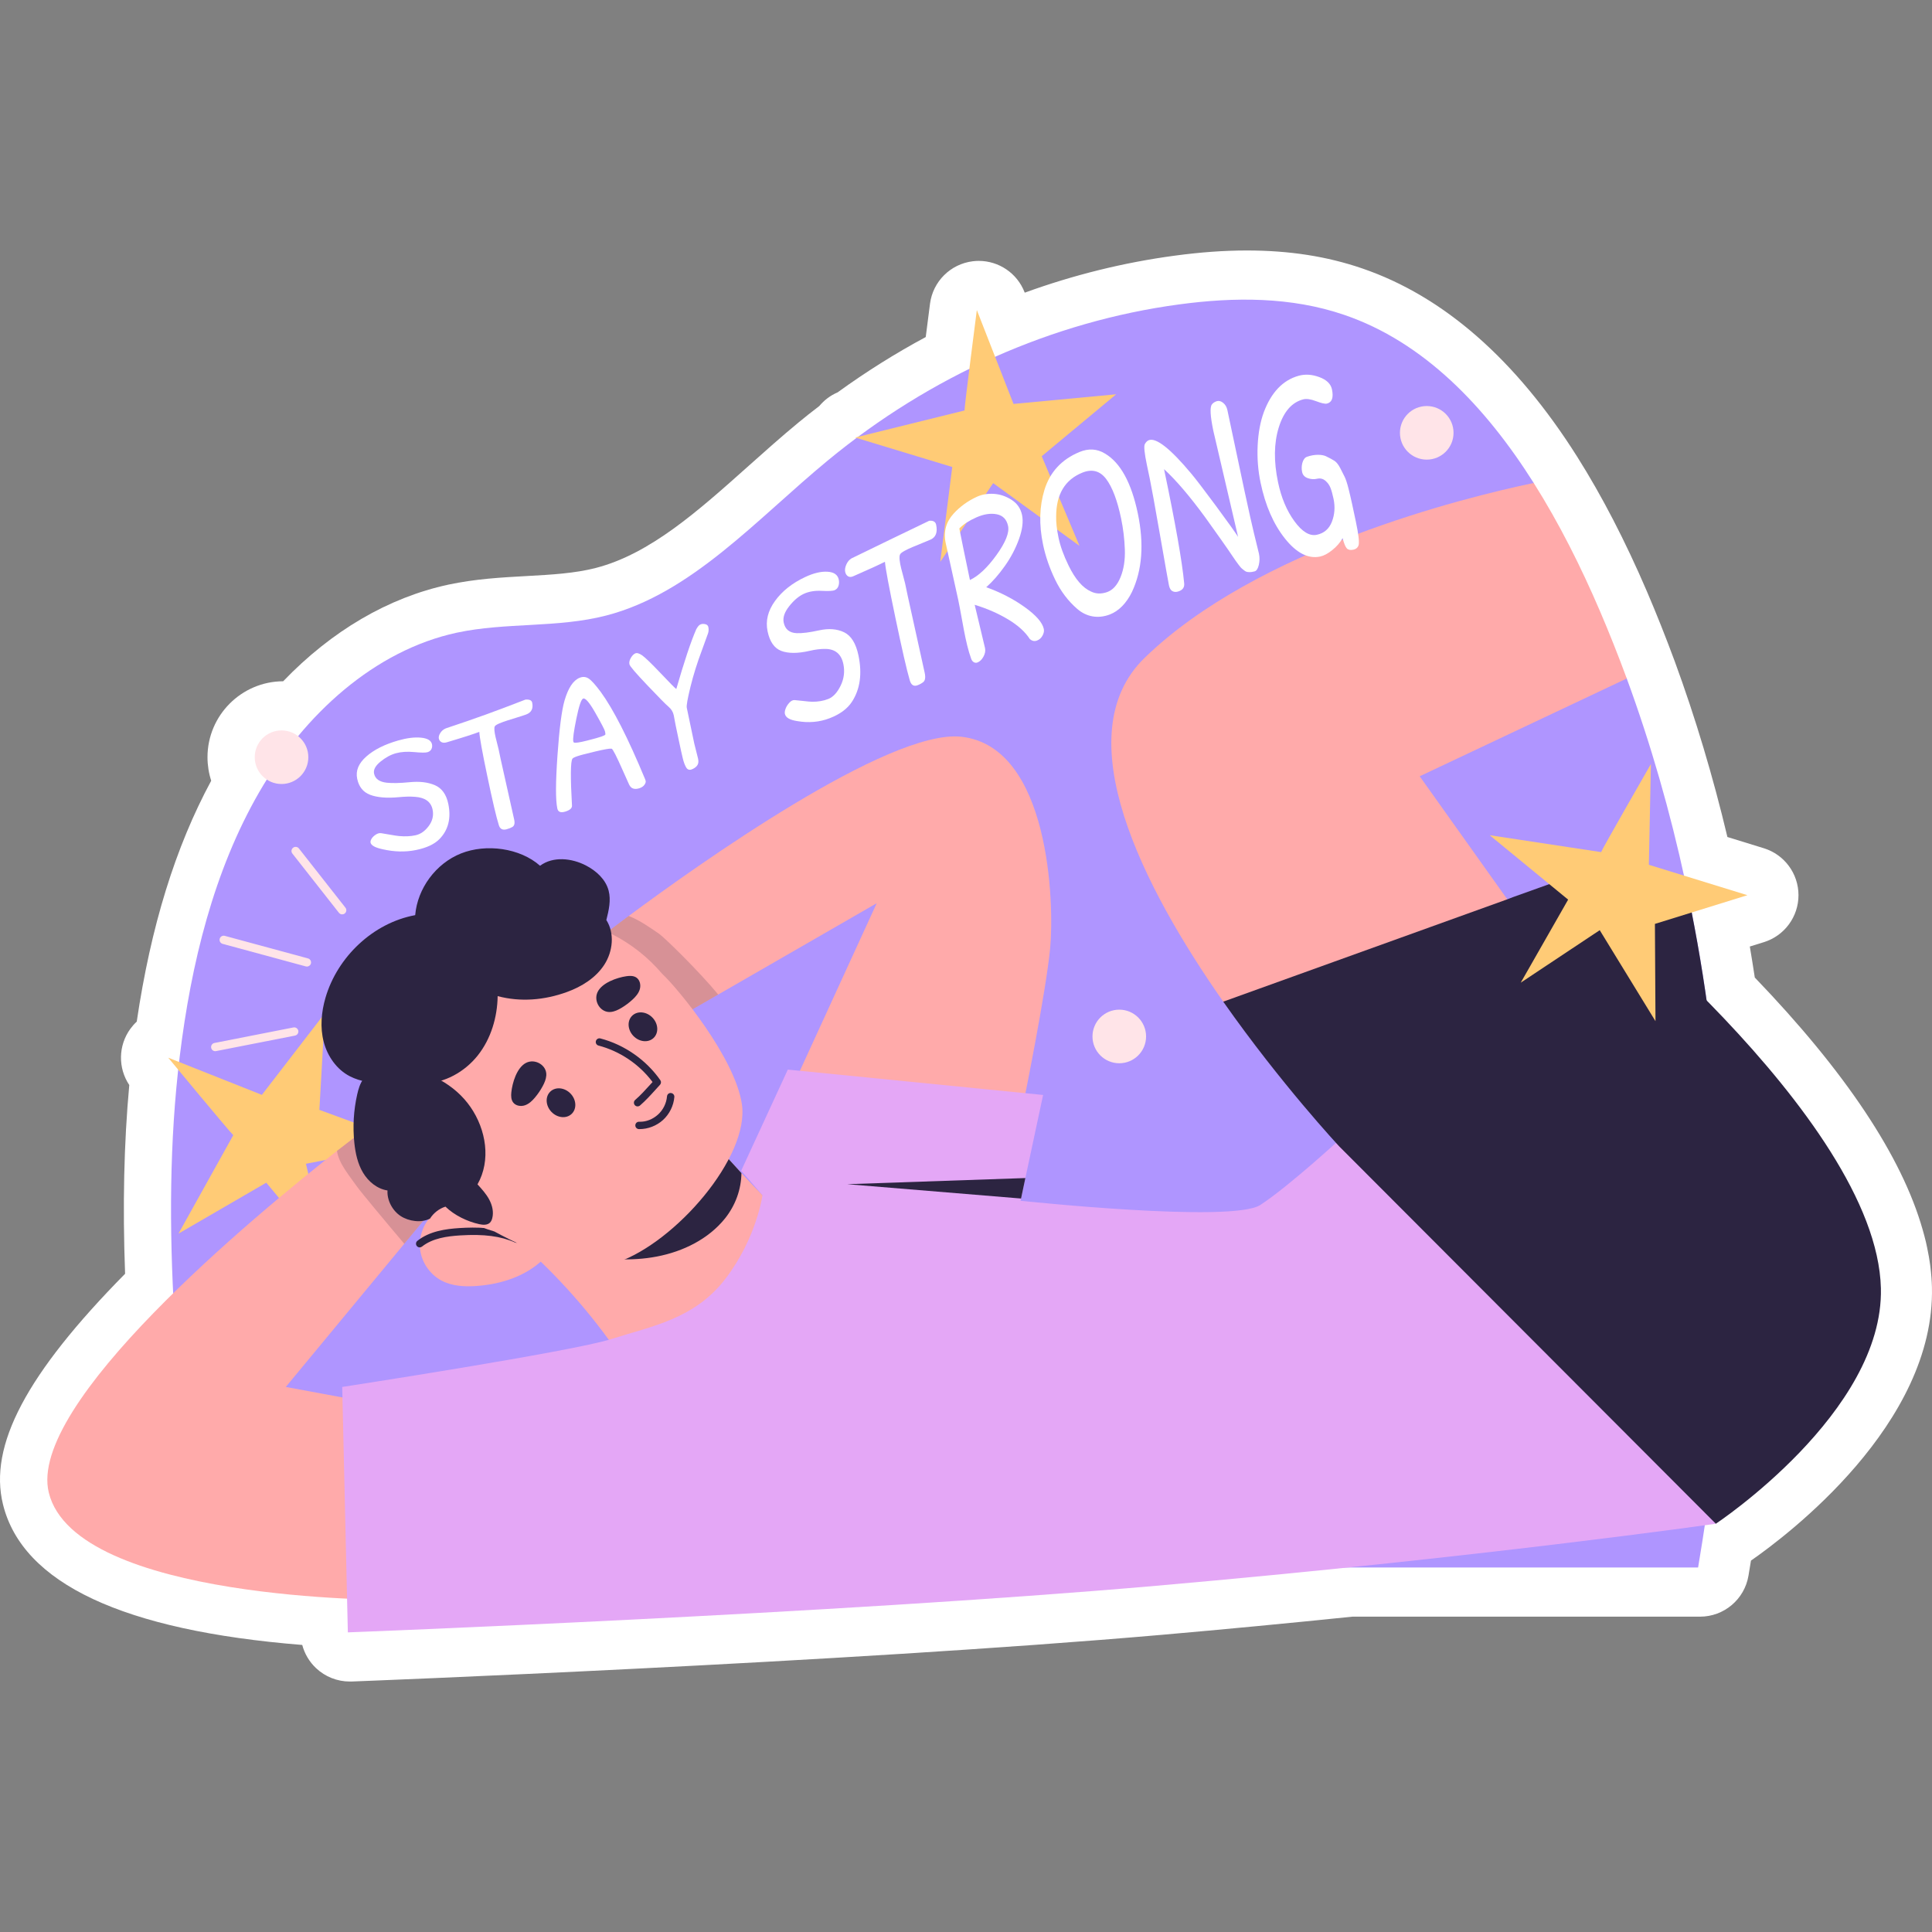 <?xml version="1.0" encoding="UTF-8"?>
<!-- Generator: Adobe Illustrator 25.2.3, SVG Export Plug-In . SVG Version: 6.00 Build 0)  -->
<svg xmlns="http://www.w3.org/2000/svg" xmlns:xlink="http://www.w3.org/1999/xlink" version="1.1" id="Capa_1" x="0px" y="0px" viewBox="0 0 512 512" style="enable-background:new 0 0 512 512;" xml:space="preserve" width="512" height="512">
<rect x="0" y="0" width="512" height="512" fill="#808080" stroke="none"/>
<g>
	<g>
		<path style="fill:#FFFFFF;" d="M92.69,445.621c-3.312,0-6.505-1.261-8.926-3.538c-1.787-1.684-3.049-3.821-3.666-6.155    c-47.475-3.806-74.132-16.311-79.303-37.23c-3.846-15.592,6.157-34.57,32.356-61.138c-0.672-18.091-0.307-34.555,1.109-50.015    c-3.008-4.493-2.945-10.446,0.286-14.898c0.509-0.698,1.075-1.336,1.692-1.906c3.736-25.249,10.223-46.226,19.735-63.843    c-0.645-1.982-0.984-4.081-0.984-6.229c0-11.076,8.989-20.089,20.055-20.129c12.859-13.374,27.857-22.171,43.773-25.605    c7.154-1.529,14.034-1.908,20.689-2.275c6.581-0.363,12.797-0.706,18.397-2.15c14.368-3.717,27.045-15.04,40.466-27.028    c4.276-3.819,8.695-7.766,13.219-11.496c1.711-1.414,3.513-2.841,5.54-4.391c1.293-1.55,2.949-2.801,4.855-3.619    c7.482-5.424,15.306-10.334,23.348-14.655c0.619-4.87,1.132-8.829,1.132-8.829c0.763-5.9,5.43-10.533,11.334-11.256    c0.534-0.066,1.065-0.098,1.59-0.098c5.307,0,10.158,3.244,12.127,8.286l0.053,0.136c12.959-4.711,26.261-7.997,39.696-9.802    c6.867-0.929,13.149-1.38,19.198-1.38c11.228,0,21.221,1.556,30.55,4.758c21.532,7.359,40.701,24.149,56.961,49.898    c6.541,10.355,12.759,22.366,18.479,35.699c2.495,5.816,4.98,12.06,7.385,18.558c5.449,14.858,10.128,30.469,13.946,46.521    l9.649,2.975c5.457,1.683,9.182,6.725,9.187,12.435c0.004,5.712-3.71,10.76-9.166,12.454l-3.732,1.158    c0.46,2.708,0.899,5.449,1.319,8.216c24.013,24.967,38.971,47.426,44.477,66.792c0.316,1.09,0.621,2.235,0.891,3.375    c0.102,0.441,0.322,1.499,0.322,1.499c0.339,1.607,0.598,3.093,0.784,4.499l0.074,0.628c0.225,1.838,0.356,3.564,0.397,5.222    c0.897,36.304-38.373,65.846-47.958,72.508c-0.214,1.334-0.435,2.665-0.659,3.995c-1.056,6.269-6.486,10.859-12.844,10.859h-92.12    c-16.97,1.745-33.929,3.363-50.42,4.804c-84.932,7.406-213.51,12.333-214.8,12.382C93.018,445.619,92.853,445.621,92.69,445.621z"/>
	</g>
	<g>
		<g>
			<path style="fill:#AF95FF;" d="M452.21,401.282c-0.659,4.743-1.405,9.442-2.196,14.119H54.414     c-0.329,0.747-0.681,1.493-1.01,2.24c-5.973-44.839-11.265-92.752-5.775-137.678c3.008-24.615,9.025-49.187,21.058-70.025     c12.033-20.816,30.698-37.593,52.37-42.27c13.043-2.789,26.657-1.208,39.591-4.545c22.661-5.863,39.964-25.626,58.717-41.084     c27.206-22.463,59.617-36.868,93.125-41.369c14.624-1.976,29.71-2.042,43.785,2.789c20.948,7.158,37.307,24.154,50.175,44.531     l7.279,31.876l17.38,19.945c6.346,17.303,11.506,35.265,15.481,53.666c2.394,10.957,4.348,22.046,5.907,33.245     c0.79,5.643,1.449,11.331,2.042,17.018C458.468,322.913,457.568,362.877,452.21,401.282z"/>
		</g>
		<g>
			<path style="fill:#FFCB76;" d="M61.825,300.83c-0.711-0.575-17.244-20.531-17.244-20.531l24.824,9.853l16.687-21.647     l-1.451,25.625l24.201,8.879l-27.76,5.402l5.705,24.479l-16.222-19.469l-23.265,13.504L61.825,300.83z"/>
		</g>
		<g>
			<path style="fill:#FFCB76;" d="M255.612,108.779c-0.064-0.912,3.26-26.613,3.26-26.613l9.719,24.877l27.212-2.554l-19.734,16.411     l10.006,23.757l-22.88-16.622l-14.016,20.865l3.18-25.142l-25.742-7.81L255.612,108.779z"/>
		</g>
		<g>
			<path style="fill:#2C2441;" d="M454.538,283.739l-26.174-33.728l18.225-16.535c2.394,10.957,4.348,22.046,5.907,33.245     C453.286,272.365,453.945,278.052,454.538,283.739z"/>
		</g>
		<g>
			<g>
				<path style="fill:#FFAAAA;" d="M107.136,329.61l-31.4,37.944l26.152,4.853l1.866,51.58c0,0-83.705,0.373-90.82-28.414      c-5.797-23.473,54.149-73.099,76.371-90.578c5.006-3.909,8.103-6.214,8.103-6.214l17.94,20.926L107.136,329.61z"/>
			</g>
			<g style="opacity:0.19;">
				<path style="fill:#2C2441;" d="M115.348,319.707l-8.212,9.903c-4.589-5.402-11.66-13.9-12.494-15.107      c-1.976-2.833-4.897-6.192-5.336-9.508c5.006-3.909,8.103-6.214,8.103-6.214L115.348,319.707z"/>
			</g>
			<g>
				<path style="fill:#FFAAAA;" d="M278.3,251.307c-1.12,11.594-6.719,39.261-6.719,39.261l-59.792-6.368l20.553-44.839      l-42.006,24.198l-11.813,6.807l-18.313-22.793c0,0,2.371-1.845,6.39-4.831h0.022c18.006-13.373,68.905-49.626,88.141-47.496      C278.3,197.86,279.42,239.735,278.3,251.307z"/>
			</g>
			<g style="opacity:0.19;">
				<path style="fill:#2C2441;" d="M190.335,263.559l-11.813,6.807l-18.313-22.793c0,0,2.371-1.845,6.39-4.831h0.022      c2.986,1.142,5.995,3.338,8.015,4.699C175.975,248.342,185.219,257.345,190.335,263.559z"/>
			</g>
			<g>
				<g>
					<path style="fill:#FFAAAA;" d="M208.473,323.11c-7.729,18.313-24.769,32.037-44.268,36.012       c-7.51-11.023-16.425-21.08-26.438-29.885c1.669-5.402,6.544-13.768,11.089-17.149c4.546-3.382,9.772-5.731,14.998-7.927       c6.631-2.811,13.768-4.611,20.575-7.005c2.679,3.206,5.424,6.368,8.19,9.486c1.296,1.427,2.591,2.833,3.865,4.238       C200.392,315.074,204.367,319.158,208.473,323.11z"/>
				</g>
				<g>
					<path style="fill:#2C2441;" d="M196.484,310.879c-0.044,4.304-1.581,8.542-4.326,11.989       c-4.414,5.511-11.155,8.805-18.072,10.123c-6.917,1.339-13.724,0.702-20.707-0.264c15.459-4.106,29.468-13.46,39.24-26.086       C193.915,308.069,195.21,309.474,196.484,310.879z"/>
				</g>
			</g>
			<g>
				<g>
					<g>
						<path style="fill:#FFAAAA;" d="M114.072,322.525c-2.225,2.445-3.232,5.948-2.645,9.202c0.587,3.254,2.754,6.184,5.693,7.698        c2.799,1.442,6.084,1.596,9.224,1.369c6.354-0.46,12.805-2.497,17.429-6.88c1.585-1.503,2.999-3.455,2.937-5.639        c-0.082-2.87-2.617-5.016-5.077-6.496C133.317,316.779,121.565,314.29,114.072,322.525z"/>
					</g>
					<g>
						<path style="fill:#2C2441;" d="M111.222,330.573c-0.288,0-0.573-0.126-0.765-0.369c-0.336-0.422-0.266-1.037,0.156-1.373        c3.229-2.571,7.489-3.155,11.229-3.388c4.086-0.253,10.129-0.319,15.447,2.046c0.493,0.219,0.714,0.797,0.495,1.29        c-0.221,0.492-0.798,0.712-1.29,0.495c-3.799-1.69-8.275-2.271-14.531-1.881c-3.436,0.213-7.327,0.732-10.132,2.966        C111.649,330.503,111.435,330.573,111.222,330.573z"/>
					</g>
				</g>
				<g>
					<path style="fill:#FFAAAA;" d="M196.601,292.558c-1.863-12.261-16.794-30.446-21.141-34.512       c-7.298-8.588-17.941-14.304-30.083-14.967c-23.469-1.283-43.534,16.703-44.816,40.171       c-1.099,20.1,11.955,37.662,30.463,43.108c9.933,5.412,23.633,11.222,32.55,8.176       C178.937,329.284,198.733,306.591,196.601,292.558z"/>
				</g>
			</g>
			<g>
				<path style="fill:#E4A7F6;" d="M454.714,403.807c0,0-62.779,8.959-148.372,16.447c-85.593,7.466-214.159,12.341-214.159,12.341      l-1.493-65.04c0,0,60.912-9.354,71.386-12.714c10.452-3.36,22.046-5.226,30.259-16.073c8.234-10.826,9.727-22.046,9.727-22.046      l-5.643-6.456l12.362-26.811l67.654,6.719l-4.699,22.024l-1.142,5.424l-0.132,0.593c0,0,56.06,5.973,63.525,1.12      c7.488-4.853,21.695-17.94,21.695-17.94s52.7,46.354,65.765,60.934C434.534,376.886,454.714,403.807,454.714,403.807z"/>
			</g>
			<g>
				<path style="fill:#2C2441;" d="M113.951,322.948c0.937-1.495,2.416-2.642,4.097-3.177c2.33,2.278,5.798,3.96,8.983,4.65      c0.968,0.209,2.111,0.288,2.816-0.407c0.319-0.315,0.496-0.747,0.607-1.181c0.425-1.65,0.002-3.427-0.801-4.929      c-0.803-1.503-1.963-2.78-3.11-4.04c3.612-6.361,2.3-14.473-1.857-20.492c-4.157-6.019-11.248-9.689-18.522-10.466      c-3.6-0.384-7.761,0.143-9.895,3.068c-0.868,1.19-1.289,2.644-1.613,4.082c-0.948,4.204-1.202,8.564-0.748,12.85      c0.29,2.742,0.89,5.51,2.306,7.876c1.416,2.366,3.751,4.295,6.478,4.703c-0.167,2.59,1.308,5.354,3.48,6.776      C108.343,323.681,111.644,324.138,113.951,322.948z"/>
			</g>
			<g>
				<path style="fill:#2C2441;" d="M112.156,287.142c5.615-0.059,10.997-3.064,14.481-7.467c3.484-4.404,5.158-10.078,5.248-15.692      c6.086,1.62,12.416,1.062,18.337-1.082c3.923-1.421,7.665-3.747,9.932-7.25c2.267-3.503,2.779-8.316,0.535-11.834      c0.646-2.551,1.27-5.264,0.598-7.808c-0.785-2.972-3.27-5.232-5.999-6.646c-3.798-1.968-8.737-2.485-12.166,0.072      c-5.346-4.736-14.333-5.907-20.965-3.258c-6.632,2.649-11.515,9.229-12.127,16.344c-11.121,2.048-20.605,11.034-23.773,21.889      c-1.104,3.784-1.464,7.858-0.474,11.674c0.99,3.816,3.434,7.342,6.941,9.142C98.399,288.141,105.784,286.805,112.156,287.142z"/>
			</g>
			<g>
				<polygon style="fill:#2C2441;" points="271.735,312.197 270.593,317.621 224.525,313.822     "/>
			</g>
			<g>
				<path style="fill:#FFAAAA;" d="M399.445,238.329l-23.21-32.608l54.873-25.911c-2.24-6.06-4.611-12.055-7.136-17.94      c-4.985-11.616-10.782-23.21-17.523-33.882c-19.016,3.996-73.384,17.501-103.094,46.332      c-21.168,20.509-0.351,60.891,20.817,91.127l51.406,0.437L399.445,238.329z"/>
			</g>
			<g>
				<path style="fill:#2C2441;" d="M498.455,341.379c0.812,32.916-43.741,62.428-43.741,62.428l-99.779-99.976      c0,0-15.459-16.557-30.764-38.383l75.273-27.118l1.456-0.565l15.137-5.419C416.037,232.344,497.335,295.97,498.455,341.379z"/>
			</g>
			<g>
				<g>
					<g>
						<g>
							<g>
								<path style="fill:#2C2441;" d="M151.197,289.807c1.565,1.629,1.702,4.036,0.306,5.378c-1.396,1.342-3.796,1.109-5.361-0.52          c-1.565-1.628-1.702-4.036-0.306-5.377C147.231,287.946,149.631,288.179,151.197,289.807z"/>
							</g>
							<g>
								<path style="fill:#2C2441;" d="M172.911,269.682c1.565,1.628,1.702,4.036,0.306,5.377c-1.396,1.341-3.796,1.109-5.361-0.52          c-1.565-1.629-1.702-4.036-0.306-5.378C168.946,267.821,171.346,268.054,172.911,269.682z"/>
							</g>
						</g>
					</g>
					<g>
						<path style="fill:#2C2441;" d="M169.444,299.227c-0.037,0-0.073,0-0.109,0c-0.54-0.007-0.972-0.45-0.966-0.989        c0.007-0.54,0.411-0.962,0.989-0.966c1.864,0.086,3.663-0.671,5.022-1.904c1.358-1.232,2.226-2.986,2.382-4.813        c0.046-0.538,0.499-0.963,1.056-0.891c0.537,0.046,0.936,0.518,0.891,1.056c-0.196,2.313-1.296,4.535-3.016,6.096        C174,298.352,171.728,299.227,169.444,299.227z"/>
					</g>
				</g>
				<g>
					<path style="fill:#2C2441;" d="M168.969,293.209c-0.273,0-0.547-0.116-0.74-0.339c-0.352-0.409-0.306-1.026,0.102-1.378       c1.389-1.198,2.717-2.664,4.001-4.083l0.604-0.663c-3.492-4.685-8.668-8.185-14.319-9.656c-0.523-0.136-0.835-0.67-0.7-1.192       c0.136-0.523,0.673-0.835,1.192-0.7c6.345,1.653,12.134,5.684,15.884,11.061c0.263,0.376,0.228,0.885-0.084,1.222l-1.129,1.238       c-1.324,1.463-2.694,2.976-4.174,4.252C169.423,293.13,169.196,293.209,168.969,293.209z"/>
				</g>
				<g>
					<path style="fill:#2C2441;" d="M135.504,289.509c-0.093,0.915-0.068,1.914,0.485,2.648c0.691,0.916,2.045,1.126,3.131,0.755       c1.085-0.372,1.945-1.208,2.681-2.089c0.766-0.918,1.439-1.912,2.008-2.963c0.484-0.895,0.898-1.854,0.966-2.869       c0.182-2.732-3.014-4.546-5.385-3.314C136.929,282.955,135.759,287.013,135.504,289.509z"/>
				</g>
				<g>
					<path style="fill:#2C2441;" d="M165.986,258.707c0.909-0.136,1.909-0.157,2.668,0.361c0.947,0.648,1.22,1.99,0.9,3.092       c-0.321,1.102-1.117,2-1.962,2.775c-0.881,0.807-1.843,1.527-2.867,2.144c-0.871,0.525-1.811,0.983-2.821,1.098       c-2.721,0.309-4.681-2.799-3.561-5.225C159.505,260.435,163.505,259.078,165.986,258.707z"/>
				</g>
			</g>
		</g>
		<g>
			<g>
				<path style="fill:#FFFFFF;" d="M105.529,196.235c2.291-0.655,4.3-0.911,6.036-0.746c1.736,0.167,2.708,0.753,2.918,1.757      c0.093,0.444,0.043,0.868-0.154,1.272c-0.195,0.403-0.549,0.678-1.059,0.827c-0.51,0.149-1.68,0.138-3.509-0.038      c-1.831-0.175-3.444-0.069-4.839,0.313c-1.395,0.382-2.761,1.131-4.1,2.227c-1.34,1.099-1.905,2.145-1.691,3.166      c0.291,1.391,1.415,2.2,3.366,2.413c1.451,0.159,3.48,0.119,6.078-0.138c2.6-0.256,4.82-0.002,6.668,0.793      c1.848,0.796,3.034,2.442,3.556,4.934c0.795,3.795,0.018,6.949-2.354,9.362c-1.326,1.346-3.391,2.314-6.204,2.89      s-5.752,0.496-8.812-0.199c-1.995-0.423-3.071-1.016-3.229-1.773c-0.059-0.281,0.029-0.617,0.263-1.011      c0.236-0.394,0.6-0.755,1.09-1.084c0.492-0.329,0.978-0.462,1.46-0.396c0.48,0.068,1.264,0.2,2.351,0.396      c1.088,0.196,1.88,0.316,2.375,0.362c1.6,0.149,3.061,0.08,4.385-0.207c1.32-0.286,2.487-1.098,3.493-2.447      c1.006-1.351,1.345-2.815,1.019-4.372c-0.43-2.052-1.973-3.17-4.629-3.366c-1.294-0.107-2.735-0.064-4.297,0.088      c-3.24,0.316-5.813,0.069-7.641-0.63c-1.828-0.7-2.965-2.115-3.412-4.246c-0.447-2.132,0.36-4.07,2.408-5.887      C99.11,198.679,101.933,197.262,105.529,196.235z"/>
				<path style="fill:#FFFFFF;" d="M118.139,193.025c8.486-2.828,12.704-4.368,21.101-7.62c1.064-0.09,1.662,0.178,1.795,0.812      c0.331,1.58-0.215,2.632-1.639,3.147c-2.604,0.942-7.72,2.189-8.259,3.108c-0.525,0.894,0.712,4.732,0.993,6.072      c0.281,1.339,0.46,2.194,0.537,2.563c1.444,6.46,2.166,9.692,3.612,16.158c0.2,0.955,0.025,1.587-0.5,1.895      c-0.397,0.233-0.917,0.443-1.553,0.613c-1.028,0.274-1.708-0.088-2.016-1.061c-0.717-2.269-1.728-6.643-3.073-13.06      c-1.345-6.418-2.051-10.315-2.115-11.696c-0.727,0.273-1.808,0.646-3.243,1.109c-1.435,0.463-3.243,1.008-5.371,1.65      c-0.559,0.169-1.031,0.157-1.408-0.043c-0.378-0.2-0.613-0.516-0.703-0.947c-0.09-0.431,0.039-0.921,0.39-1.476      C117.037,193.693,117.522,193.286,118.139,193.025z"/>
				<path style="fill:#FFFFFF;" d="M153.606,179.62c0.861-0.347,1.659-0.281,2.395,0.202c0.736,0.484,1.808,1.669,3.216,3.571      c3.297,4.507,7.197,12.148,11.723,23.056c0.062,0.122,0.121,0.308,0.173,0.558c0.053,0.251-0.057,0.577-0.329,0.973      c-0.272,0.396-0.712,0.696-1.323,0.902c-0.611,0.206-1.155,0.239-1.632,0.098c-0.478-0.141-0.855-0.511-1.13-1.111      c-0.275-0.598-0.807-1.777-1.579-3.524c-1.721-3.894-2.726-5.875-3.039-5.941c-0.465-0.079-1.896,0.173-4.299,0.741      c-2.402,0.57-3.988,0.982-4.756,1.247c-0.766,0.265-1.205,0.485-1.317,0.662c-0.521,0.729-0.555,4.929-0.124,12.517      c-0.013,0.65-0.617,1.16-1.811,1.52c-1.194,0.361-1.888,0.079-2.08-0.84c-0.478-2.28-0.456-6.898,0.037-13.998      c0.492-7.101,1.123-12.007,1.874-14.59C150.563,182.362,151.882,180.315,153.606,179.62z M154.535,185.128      c-0.517,0.201-1.114,1.995-1.796,5.337c-0.682,3.344-0.956,5.331-0.815,6.007c0.034,0.162,0.092,0.263,0.176,0.302      c0.332,0.159,1.475-0.002,3.427-0.495c1.951-0.491,3.239-0.856,3.863-1.084s0.963-0.4,1.014-0.506      c0.052-0.106,0.033-0.382-0.061-0.826c-0.093-0.444-0.94-2.083-2.536-4.887C156.214,186.173,155.122,184.9,154.535,185.128z"/>
				<path style="fill:#FFFFFF;" d="M179.049,192.19c-0.199-1.054-0.299-1.581-0.498-2.635c-0.186-0.889-0.654-1.651-1.4-2.278      c-0.749-0.628-2.639-2.564-5.659-5.737c-3.018-3.174-4.575-4.981-4.684-5.501c-0.109-0.52,0.017-1.085,0.375-1.695      c0.358-0.609,0.749-1.008,1.178-1.192c0.429-0.184,1.023-0.017,1.787,0.504c0.764,0.523,2.375,2.062,4.845,4.664      c2.47,2.606,3.883,4.048,4.231,4.278c2.081-7.19,3.838-12.532,5.305-15.867c0.382-0.667,0.718-1.069,1.009-1.2      c0.289-0.13,0.51-0.192,0.663-0.184c0.89-0.019,1.398,0.263,1.52,0.845c0.122,0.58,0.09,1.142-0.095,1.685      c-0.185,0.545-0.703,1.988-1.562,4.307c-1.272,3.379-2.297,6.639-3.074,9.797c-0.776,3.158-1.107,5.012-0.985,5.597      c0.793,3.786,1.19,5.678,1.983,9.464c0.41,1.631,0.614,2.447,1.024,4.08c0.159,0.759,0.06,1.36-0.294,1.802      c-0.355,0.444-0.839,0.773-1.447,0.991c-0.609,0.218-1.084,0.038-1.43-0.537c-0.344-0.576-0.646-1.387-0.903-2.435      c-0.256-1.047-0.598-2.597-1.028-4.649C179.565,194.653,179.393,193.832,179.049,192.19z"/>
				<path style="fill:#FFFFFF;" d="M213.398,152.913c2.211-1.036,4.174-1.505,5.896-1.401c1.722,0.106,2.719,0.808,2.988,2.092      c0.119,0.567,0.096,1.118-0.074,1.651c-0.168,0.532-0.5,0.91-0.995,1.135c-0.494,0.225-1.649,0.285-3.46,0.19      c-1.813-0.094-3.392,0.173-4.738,0.791c-1.345,0.618-2.637,1.72-3.876,3.289c-1.241,1.572-1.724,3.009-1.448,4.326      c0.376,1.794,1.527,2.73,3.448,2.81c1.429,0.059,3.414-0.194,5.948-0.751c2.537-0.556,4.738-0.388,6.607,0.512      c1.87,0.902,3.14,2.955,3.807,6.138c1.016,4.849,0.441,8.967-1.737,12.297c-1.218,1.858-3.183,3.3-5.896,4.345      c-2.714,1.045-5.585,1.285-8.608,0.761c-1.969-0.302-3.053-0.937-3.258-1.916c-0.076-0.363-0.014-0.82,0.187-1.371      c0.203-0.552,0.532-1.077,0.987-1.574c0.457-0.497,0.922-0.734,1.394-0.706c0.471,0.029,1.244,0.107,2.317,0.237      c1.073,0.129,1.854,0.197,2.34,0.203c1.571,0.017,2.995-0.227,4.273-0.733c1.274-0.505,2.366-1.671,3.268-3.513      c0.902-1.844,1.144-3.769,0.727-5.762c-0.551-2.628-2.139-3.966-4.758-3.991c-1.277-0.027-2.689,0.161-4.207,0.513      c-3.143,0.73-5.678,0.705-7.506,0.003c-1.828-0.705-3.03-2.428-3.607-5.185c-0.578-2.757,0.077-5.419,1.959-8.027      C207.257,156.671,209.928,154.538,213.398,152.913z"/>
				<path style="fill:#FFFFFF;" d="M225.643,147.984c8.237-4.005,12.354-6.015,20.601-9.972c1.063-0.096,1.678,0.254,1.845,1.052      c0.417,1.992-0.075,3.301-1.474,3.932c-2.558,1.154-7.529,2.829-8.085,3.924c-0.655,1.287,0.978,5.999,1.334,7.698      c0.356,1.697,0.583,2.78,0.681,3.248c1.806,8.185,2.709,12.28,4.515,20.471c0.253,1.21,0.114,2.02-0.388,2.426      c-0.382,0.309-0.885,0.593-1.506,0.832c-1.004,0.386-1.7-0.049-2.062-1.282c-0.846-2.878-2.101-8.424-3.809-16.575      c-1.708-8.151-2.635-13.103-2.779-14.862c-0.708,0.365-1.761,0.866-3.159,1.505c-1.397,0.639-3.166,1.405-5.227,2.329      c-0.543,0.243-1.011,0.252-1.396,0.014c-0.385-0.238-0.637-0.632-0.753-1.183c-0.116-0.551-0.018-1.189,0.297-1.92      C224.593,148.893,225.048,148.346,225.643,147.984z"/>
				<path style="fill:#FFFFFF;" d="M260.624,174.024c-0.432,0.792-0.967,1.307-1.608,1.547c-0.641,0.24-1.334-0.14-1.627-0.942      c-1.616-4.428-2.361-10.469-3.458-15.704c-1.329-6.016-1.992-9.023-3.32-15.036c-0.636-3.036,0.139-5.632,2.12-7.794      c1.635-1.785,3.707-3.341,6.232-4.48c1.298-0.585,2.771-0.836,4.413-0.737c1.644,0.099,3.212,0.628,4.701,1.583      c1.489,0.956,2.418,2.305,2.778,4.024c0.361,1.722,0.096,3.844-0.8,6.345c-0.895,2.5-2.15,4.893-3.765,7.171      c-1.614,2.281-3.257,4.148-4.928,5.619c3.752,1.337,7.146,3.093,10.175,5.251c3.03,2.16,4.732,4.128,5.087,5.825      c0.113,0.54-0.006,1.13-0.357,1.768c-0.352,0.636-0.85,1.072-1.493,1.304c-0.643,0.231-1.259,0.1-1.848-0.396      c-1.22-1.903-3.15-3.659-5.775-5.233c-2.625-1.574-5.578-2.867-8.849-3.862c1.095,4.586,1.643,6.881,2.74,11.473      C261.197,172.475,261.057,173.234,260.624,174.024z M264.083,147.079c2.415-3.358,3.436-5.929,3.068-7.681      c-0.367-1.749-1.369-2.792-3.004-3.112c-1.637-0.319-3.437-0.04-5.401,0.829c-1.966,0.869-3.47,1.85-4.513,2.928      c0.395,2.07,1.332,6.626,2.808,13.67C259.317,152.634,261.668,150.437,264.083,147.079z"/>
				<path style="fill:#FFFFFF;" d="M286.075,119.783c2.406-0.995,4.657-0.862,6.755,0.415c4.092,2.408,6.999,7.731,8.696,15.827      c1.697,8.097,1.181,15.087-1.564,20.885c-1.441,2.925-3.462,5.03-5.871,5.942c-3.14,1.189-6.188,0.606-8.603-1.48      c-2.417-2.087-4.366-4.658-5.852-7.733c-1.485-3.073-2.555-6.166-3.212-9.298c-1.12-5.345-0.97-10.186,0.371-14.541      C278.224,125.167,281.294,121.76,286.075,119.783z M286.83,125.258c-4.618,1.864-6.92,5.758-6.936,11.562      c-0.045,1.573,0.166,3.47,0.633,5.7c0.467,2.23,1.353,4.686,2.665,7.373c1.763,3.61,3.738,5.898,5.922,6.86      c1.291,0.641,2.705,0.699,4.239,0.172c1.534-0.527,2.734-1.84,3.597-3.956c0.865-2.119,1.246-4.578,1.145-7.375      c-0.101-2.797-0.433-5.541-0.996-8.229c-0.998-4.764-2.315-8.245-3.946-10.417C291.519,124.778,289.412,124.215,286.83,125.258z      "/>
				<path style="fill:#FFFFFF;" d="M322.426,106.327c0.559-0.186,1.13-0.045,1.713,0.422c0.583,0.469,0.961,1.114,1.134,1.938      c3.747,17.879,6.072,28.663,6.978,32.357c0.905,3.696,1.366,5.589,1.386,5.682c0.211,1.007,0.198,2.01-0.041,3.008      s-0.617,1.561-1.132,1.691c-0.514,0.13-0.91,0.195-1.192,0.196c-0.279,0.001-0.535-0.017-0.768-0.054      c-0.23-0.035-0.483-0.163-0.751-0.379c-0.27-0.217-0.405-0.325-0.674-0.542c-0.18-0.144-0.44-0.447-0.779-0.907      c-0.339-0.46-0.612-0.829-0.819-1.108c-0.208-0.277-0.545-0.772-1.013-1.482c-0.465-0.708-1.457-2.146-2.973-4.294      c-1.513-2.145-2.876-4.056-4.088-5.738c-4.137-5.66-7.772-9.898-10.919-12.788c3.018,14.401,4.798,24.496,5.334,30.259      c0.116,1.093-0.423,1.814-1.618,2.173c-0.563,0.169-1.065,0.136-1.508-0.106c-0.442-0.24-0.745-0.754-0.911-1.545      c-0.166-0.792-0.947-5.18-2.342-13.184c-1.397-8.001-2.302-12.989-2.712-14.948c-0.411-1.959-0.671-3.202-0.782-3.73      c-0.664-3.168-0.849-5.022-0.55-5.56c0.298-0.54,0.655-0.887,1.071-1.042c1.905-0.708,5.648,2.169,11.287,8.932      c1.096,1.314,3.253,4.113,6.486,8.486c3.233,4.374,5.196,7.148,5.867,8.21c-2.624-11.241-3.935-16.855-6.554-28.072      c-0.818-3.903-0.954-6.238-0.405-7.006C321.441,106.803,321.867,106.513,322.426,106.327z"/>
				<path style="fill:#FFFFFF;" d="M344.211,99.569c1.697-0.461,3.507-0.342,5.431,0.371c1.924,0.714,3.041,1.806,3.341,3.239      c0.46,2.196,0.013,3.451-1.339,3.775c-0.499,0.12-1.462-0.101-2.882-0.642c-1.422-0.543-2.556-0.698-3.406-0.475      c-3.048,0.799-5.2,3.317-6.478,7.464c-1.279,4.15-1.344,8.969-0.187,14.49c0.865,4.129,2.315,7.565,4.356,10.355      c2.043,2.79,4.02,3.987,5.934,3.575c1.911-0.411,3.242-1.554,3.984-3.455c0.741-1.901,0.887-3.923,0.441-6.054      c-0.248-1.182-0.516-2.152-0.806-2.907c-0.288-0.753-0.75-1.398-1.383-1.924c-0.632-0.526-1.361-0.694-2.179-0.506      c-0.821,0.188-1.647,0.132-2.473-0.162c-0.827-0.297-1.324-0.839-1.491-1.638c-0.167-0.798-0.147-1.591,0.062-2.382      c0.207-0.791,0.638-1.424,1.173-1.62c2.071-0.763,4.118-0.634,5.094-0.161c0.977,0.473,1.724,0.877,2.243,1.212      c0.518,0.333,1.024,0.969,1.522,1.909c0.495,0.937,0.892,1.726,1.194,2.358c0.302,0.634,0.659,1.695,1.023,3.147      c0.611,2.435,1.235,5.357,1.929,8.669c0.695,3.316,0.952,5.406,0.74,6.21c-0.176,0.668-0.669,1.094-1.418,1.255      c-0.749,0.162-1.314,0.057-1.691-0.318c-0.377-0.372-0.755-1.285-1.135-2.739c-0.654,1.16-1.565,2.211-2.73,3.153      c-1.165,0.941-2.251,1.518-3.252,1.725c-3.152,0.652-6.251-0.945-9.294-4.763c-3.04-3.818-5.189-8.719-6.464-14.799      c-0.675-3.223-0.934-6.502-0.775-9.851c0.158-3.349,0.699-6.291,1.625-8.828C336.883,104.001,339.97,100.722,344.211,99.569z"/>
			</g>
		</g>
		<g>
			<g>
				<path style="fill:#FFE4E8;" d="M57.042,278.574c-0.514,0-0.973-0.362-1.076-0.886c-0.118-0.596,0.27-1.173,0.865-1.289      l20.93-4.112c0.602-0.12,1.171,0.27,1.289,0.865c0.118,0.596-0.27,1.172-0.865,1.289l-20.931,4.112      C57.183,278.568,57.112,278.574,57.042,278.574z"/>
			</g>
			<g>
				<path style="fill:#FFE4E8;" d="M81.338,256.148c-0.095,0-0.192-0.013-0.288-0.038l-22.052-5.98      c-0.585-0.159-0.931-0.762-0.773-1.347c0.16-0.586,0.762-0.931,1.347-0.773l22.052,5.98c0.585,0.159,0.931,0.762,0.773,1.347      C82.264,255.826,81.822,256.148,81.338,256.148z"/>
			</g>
			<g>
				<path style="fill:#FFE4E8;" d="M90.682,242.319c-0.326,0-0.648-0.144-0.864-0.42l-12.334-15.698      c-0.375-0.477-0.293-1.167,0.184-1.541c0.477-0.374,1.166-0.293,1.541,0.184l12.334,15.698c0.375,0.477,0.293,1.167-0.184,1.541      C91.158,242.242,90.919,242.319,90.682,242.319z"/>
			</g>
		</g>
		<g>
			<path style="fill:#FFCB76;" d="M424.311,225.816c0.29-0.867,13.198-23.339,13.198-23.339l-0.544,26.702l26.117,8.057     l-24.513,7.607l0.151,25.778l-14.775-24.114l-20.935,13.911l12.561-22.01l-20.792-17.069L424.311,225.816z"/>
		</g>
		<g>
			<g>
				<path style="fill:#FFE4E8;" d="M303.723,274.673c0,3.922-3.18,7.101-7.102,7.101c-3.922,0-7.101-3.179-7.101-7.101      c0-3.922,3.179-7.102,7.101-7.102C300.544,267.571,303.723,270.751,303.723,274.673z"/>
			</g>
			<g>
				<path style="fill:#FFE4E8;" d="M385.203,114.704c0,3.922-3.18,7.102-7.102,7.102c-3.922,0-7.101-3.18-7.101-7.102      c0-3.922,3.179-7.101,7.101-7.101C382.023,107.603,385.203,110.782,385.203,114.704z"/>
			</g>
			<g>
				<path style="fill:#FFE4E8;" d="M81.711,200.669c0,3.922-3.179,7.101-7.101,7.101c-3.922,0-7.102-3.179-7.102-7.101      s3.18-7.102,7.102-7.102C78.531,193.567,81.711,196.747,81.711,200.669z"/>
			</g>
		</g>
	</g>
</g>















</svg>
